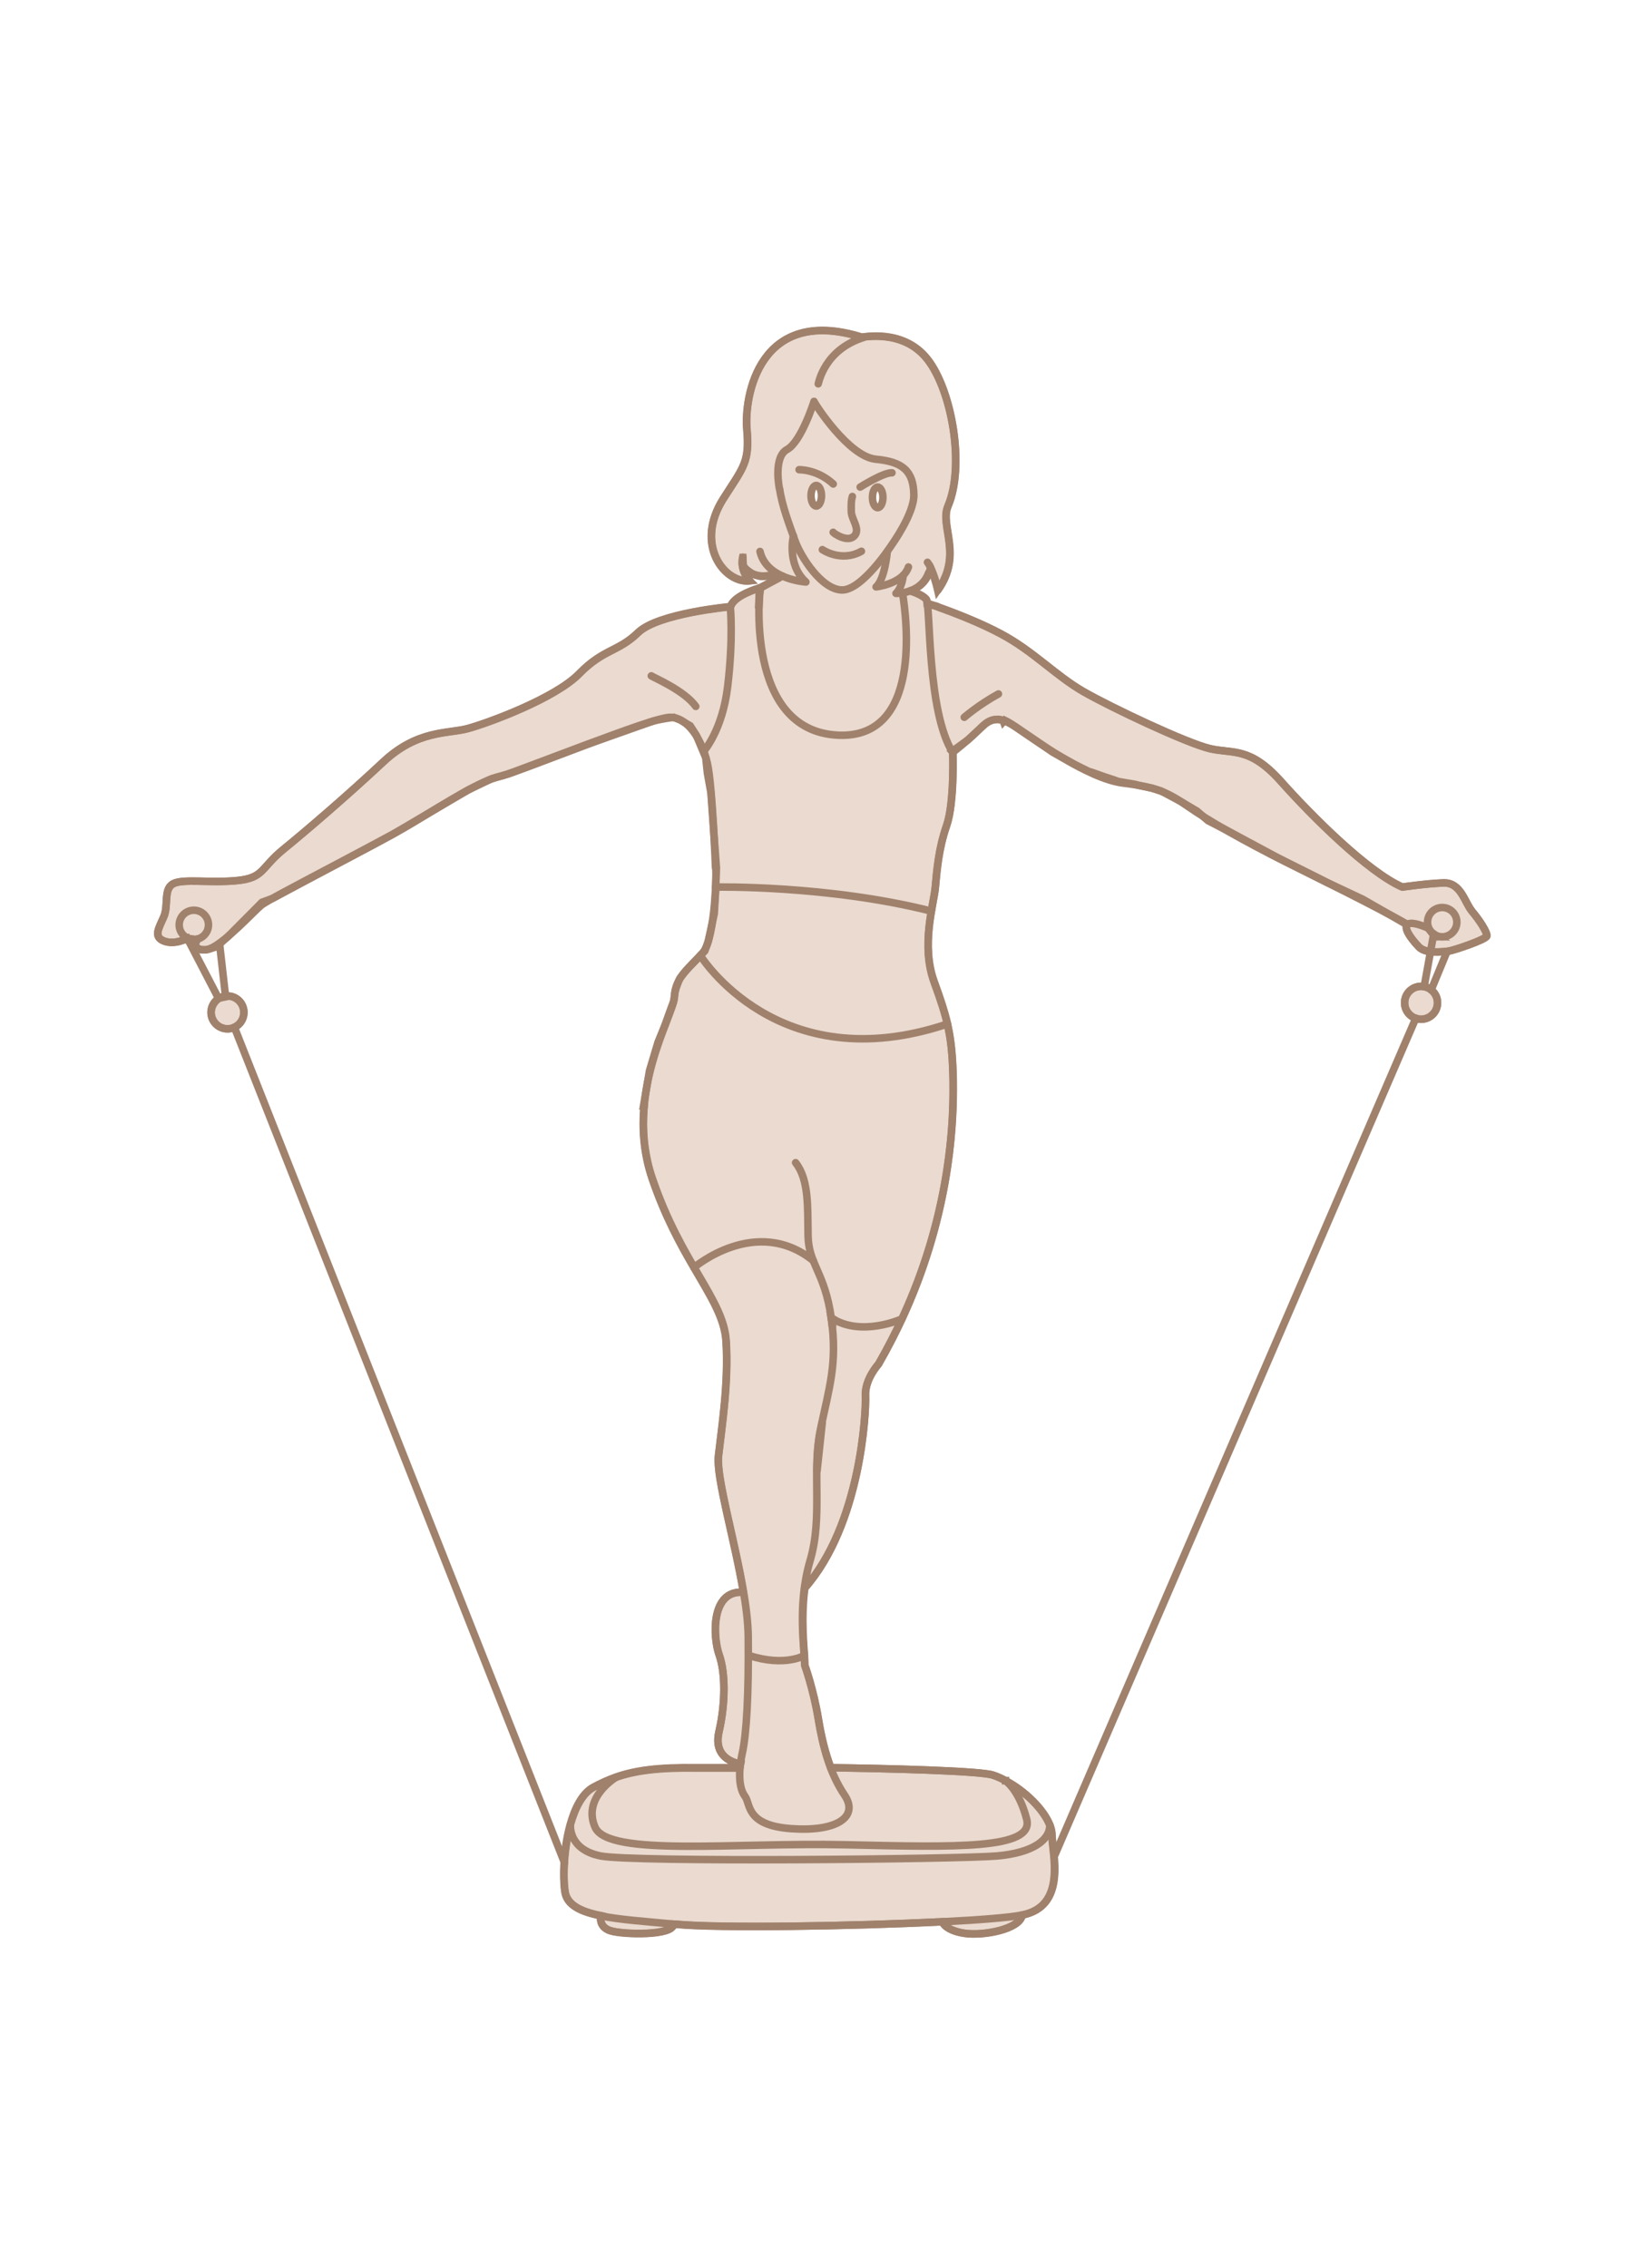 <?xml version="1.0" encoding="UTF-8"?> <svg xmlns="http://www.w3.org/2000/svg" width="220" height="302" viewBox="0 0 220 302" fill="none"><rect width="220" height="302" fill="white"></rect><path d="M30.505 132.646L29.133 132.935H29.157C28.555 133.345 28.121 134.043 28.121 134.814C28.121 136.018 29.108 137.005 30.312 137.005C31.516 137.005 32.48 136.018 32.48 134.814C32.48 133.682 31.613 132.743 30.505 132.646Z" fill="#EADACF" stroke="#A0816C"></path><path d="M196.038 121.329C195.074 120.221 194.593 117.476 192.209 117.572C189.825 117.669 186.767 118.126 186.767 118.126C182.167 116.104 174.775 108.735 170.609 104.063C166.443 99.416 164.228 100.403 161.145 99.705C158.063 98.983 147.998 94.239 144.265 92.096C140.533 89.928 137.595 86.702 133.285 84.414C130.371 82.849 126.976 81.573 125.049 80.874C124.905 80.802 124.784 80.73 124.76 80.73C124.712 80.706 124.495 80.657 124.231 80.609C123.773 80.465 123.484 80.369 123.484 80.369L123.701 80.513C123.701 80.513 123.556 80.489 123.484 80.465C123.484 80.441 123.484 80.393 123.484 80.369C123.46 80.08 123.412 79.911 123.364 79.839C123.026 79.405 122.063 78.972 121.245 78.683C122.16 78.346 123.147 77.647 123.653 76.323C123.845 76.179 124.014 76.034 124.062 75.962C124.568 77.166 124.881 78.587 124.881 78.587C128.252 73.843 125.097 70.038 126.229 67.413C128.517 62.068 126.783 52.002 123.484 47.836C120.233 43.718 114.912 44.971 114.695 44.898C101.065 40.684 99.067 52.845 99.452 57.203C99.837 61.562 99.019 62.188 96.322 66.426C92.421 72.543 96.466 77.72 99.837 77.359C99.837 77.359 98.97 76.516 98.85 75.215C98.826 74.902 98.826 74.589 98.898 74.228H98.922L98.995 75.601C98.995 75.601 100.006 76.251 100.078 76.371C100.15 76.468 100.993 76.708 101.282 76.757C101.547 76.781 102.582 76.708 102.679 76.636C102.751 76.564 103.305 76.54 103.329 76.54C103.377 76.54 103.69 76.757 103.69 76.757C103.69 76.757 103.859 76.925 103.738 76.973C103.618 77.021 101.282 78.298 101.282 78.298L101.162 79.261L101.089 80.513H101.041C101.089 79.165 101.162 78.298 101.162 78.298C101.162 78.298 97.718 79.261 97.261 80.802C97.261 80.802 87.653 81.669 84.98 84.246C82.331 86.846 80.405 86.413 77.154 89.712C73.927 93.011 64.969 96.31 62.296 97.032C59.648 97.754 55.626 97.177 51.027 101.487C46.452 105.773 40.841 110.589 37.758 113.094C34.676 115.622 35.182 116.898 31.594 117.259C28.006 117.621 24.346 116.97 23.046 117.693C21.745 118.415 22.468 120.558 21.817 122.075C21.167 123.593 20.397 124.724 21.817 125.302C23.262 125.88 24.972 124.965 24.972 124.965L25.116 125.23C25.309 125.085 25.454 125.013 25.454 125.013L26.272 125.134C26.272 125.134 25.959 125.76 25.959 125.904C25.959 125.976 26.537 126.434 26.634 126.458C26.706 126.458 27.476 126.506 27.549 126.458C27.645 126.458 28.825 126.073 28.825 126.073L30.294 124.772L34.893 120.149L36.338 119.619L41.154 117.043L52.231 111.143L62.344 105.195L65.403 103.726L67.714 103.052L78.334 99.079C78.334 99.079 86.28 96.261 86.834 96.069C87.388 95.852 89.7 95.515 89.7 95.515L90.591 95.876L91.915 96.647L92.734 97.923L93.986 100.909L94.203 102.932L94.684 105.629L94.949 109.361L95.406 115.55L95.286 118.776L95.118 121.666L94.299 125.399L93.865 126.627L92.686 127.855C92.686 127.855 90.687 129.853 90.446 130.479C90.205 131.106 89.989 131.683 89.916 132.021C89.82 132.358 89.796 133.128 89.675 133.441C89.531 133.754 88.544 136.548 88.544 136.548L87.629 138.787L86.497 142.568L85.943 145.819C85.943 145.819 85.823 146.565 85.702 147.263H85.775C85.486 150.297 85.702 153.596 86.858 156.992C88.568 162 90.615 165.733 92.421 168.815C94.66 172.668 96.49 175.509 96.683 178.592C97.044 184.106 96.105 190.078 95.671 193.883C95.358 196.796 97.814 204.935 98.995 212.039C94.636 211.678 94.949 217.987 95.768 220.347C96.611 222.707 96.635 226.728 95.744 230.605C94.853 234.482 98.609 234.891 98.609 234.891C98.561 235.084 98.561 235.228 98.537 235.397C97.116 235.397 95.382 235.397 94.106 235.397H92.83C87.797 235.325 84.691 235.71 82.018 236.649C81.007 237.01 80.043 237.444 79.056 237.973C77.563 238.768 76.576 240.743 75.95 243.006C75.372 245.173 75.107 247.63 75.107 249.604C75.107 250.471 75.155 251.242 75.251 251.868C75.516 253.65 77.298 254.541 80.019 255.094C80.019 255.094 79.61 256.563 81.296 257.093C82.957 257.623 89.7 257.791 89.7 256.202C89.796 256.202 89.916 256.226 90.013 256.226C95.527 256.78 113.419 256.515 125.483 255.913C125.483 255.913 125.579 256.202 125.988 256.539C126.398 256.852 127.144 257.238 128.396 257.43C130.925 257.816 135.789 256.901 136.102 255.022C142.122 253.866 140.196 246.907 140.099 244.307C140.099 243.897 139.979 243.464 139.81 243.006C138.992 240.959 136.56 238.527 133.935 237.131H133.911V237.107H133.887L133.863 237.083C133.333 236.794 132.803 236.553 132.249 236.384C130.564 235.806 118.138 235.493 110.649 235.397C109.903 233.398 109.373 231.255 108.988 228.871C108.338 224.922 107.182 221.743 107.182 221.743C107.182 221.406 107.158 220.925 107.134 220.419C107.037 219.215 106.917 217.578 106.917 215.699C106.917 214.375 106.989 212.93 107.182 211.437C114.647 202.985 115.369 188.031 115.273 185.816C115.176 183.624 117.006 181.626 117.006 181.626C118.162 179.603 119.198 177.58 120.113 175.63C126.253 162.41 126.952 150.731 126.952 145.024C126.952 144.205 126.952 143.507 126.928 142.953C126.831 140.184 126.614 138.281 126.181 136.331C125.796 134.669 125.242 132.984 124.423 130.744C122.617 125.856 124.351 120.486 124.568 118.174C124.784 115.887 125.001 113.021 126.061 109.939C127.144 106.857 126.903 100.187 126.903 100.187L126.879 100.163C126.855 100.114 126.831 100.066 126.807 100.042L128.902 98.525C128.902 98.525 131.021 96.55 131.142 96.454C131.262 96.358 131.744 95.9 132.61 95.804C133.477 95.708 133.622 96.093 133.622 96.093L133.79 95.9C134.248 96.117 135.067 96.647 135.163 96.719C135.307 96.815 137.715 98.453 137.884 98.573C138.053 98.694 140.22 100.187 140.22 100.187C140.22 100.187 143.013 101.728 143.085 101.776C143.158 101.824 144.915 102.691 144.988 102.715C145.084 102.715 147.01 103.413 147.01 103.413C147.01 103.413 148.576 103.919 148.792 104.015C148.985 104.112 151.249 104.425 151.345 104.497C151.441 104.569 153.44 104.954 153.44 104.954L154.644 105.34L157.341 106.785L159.412 108.013L160.881 109.289L163.457 110.613L170.127 114.201L176.701 117.5L181.469 119.74L185.418 122.003L187.393 123.159C187.032 123.568 187.537 124.604 188.958 126.097C189.849 127.036 192.257 126.747 192.931 126.651C193.606 126.554 197.892 125.11 197.988 124.628C198.085 124.146 196.953 122.437 195.989 121.305L196.038 121.329ZM108.795 196.002C108.819 194.123 108.891 192.245 109.277 190.439C109.349 190.03 109.421 189.693 109.517 189.307L108.795 196.002ZM110.842 176.762C110.794 176.352 110.77 175.943 110.697 175.509C110.794 175.558 110.89 175.582 110.962 175.63L110.842 176.762ZM190.764 124.267L191.487 124.748C191.173 124.748 190.957 124.532 190.764 124.267Z" fill="#EADACF"></path><path d="M123.484 80.369C123.484 80.369 123.773 80.465 124.231 80.609C124.495 80.657 124.712 80.706 124.76 80.73C124.784 80.73 124.905 80.802 125.049 80.874C126.976 81.573 130.371 82.849 133.285 84.414C137.595 86.702 140.533 89.928 144.265 92.096C147.998 94.239 158.063 98.983 161.145 99.705C164.228 100.403 166.443 99.416 170.609 104.063C174.775 108.735 182.167 116.104 186.767 118.126C186.767 118.126 189.825 117.669 192.209 117.572C194.593 117.476 195.074 120.221 196.038 121.329L195.989 121.305C196.953 122.437 198.085 124.146 197.988 124.628C197.892 125.11 193.606 126.554 192.931 126.651C192.257 126.747 189.849 127.036 188.958 126.097C187.537 124.604 187.032 123.568 187.393 123.159L185.418 122.003L181.469 119.74L176.701 117.5L170.127 114.201L163.457 110.613L160.881 109.289L159.412 108.013L157.341 106.785L154.644 105.34L153.44 104.954C153.44 104.954 151.441 104.569 151.345 104.497C151.249 104.425 148.985 104.112 148.792 104.015C148.576 103.919 147.01 103.413 147.01 103.413C147.01 103.413 145.084 102.715 144.988 102.715C144.915 102.691 143.158 101.824 143.085 101.776C143.013 101.728 140.22 100.187 140.22 100.187C140.22 100.187 138.053 98.694 137.884 98.573C137.715 98.453 135.307 96.815 135.163 96.719C135.067 96.647 134.248 96.117 133.79 95.9L133.622 96.093C133.622 96.093 133.477 95.708 132.61 95.804C131.744 95.9 131.262 96.358 131.142 96.454C131.021 96.55 128.902 98.525 128.902 98.525L126.807 100.042C126.831 100.066 126.855 100.114 126.879 100.163L126.903 100.187C126.903 100.187 127.144 106.857 126.061 109.939C125.001 113.021 124.784 115.887 124.568 118.174C124.351 120.486 122.617 125.856 124.423 130.744C125.242 132.984 125.796 134.669 126.181 136.331C126.614 138.281 126.831 140.184 126.928 142.953C126.952 143.507 126.952 144.205 126.952 145.024C126.952 150.731 126.253 162.41 120.113 175.63C119.198 177.58 118.162 179.603 117.006 181.626C117.006 181.626 115.176 183.624 115.273 185.816C115.369 188.031 114.647 202.985 107.182 211.437C106.989 212.93 106.917 214.375 106.917 215.699C106.917 217.578 107.037 219.215 107.134 220.419C107.158 220.925 107.182 221.406 107.182 221.743C107.182 221.743 108.338 224.922 108.988 228.871C109.373 231.255 109.903 233.398 110.649 235.397C118.138 235.493 130.564 235.806 132.249 236.384C132.803 236.553 133.333 236.794 133.863 237.083L133.887 237.107H133.911V237.131H133.935C136.56 238.527 138.992 240.959 139.81 243.006C139.979 243.464 140.099 243.897 140.099 244.307C140.196 246.907 142.122 253.866 136.102 255.022C135.789 256.901 130.925 257.816 128.396 257.43C127.144 257.238 126.398 256.852 125.988 256.539C125.579 256.202 125.483 255.913 125.483 255.913C113.419 256.515 95.527 256.78 90.013 256.226C89.916 256.226 89.796 256.202 89.7 256.202C89.7 257.791 82.957 257.623 81.296 257.093C79.61 256.563 80.019 255.094 80.019 255.094C77.298 254.541 75.516 253.65 75.251 251.868C75.155 251.242 75.107 250.471 75.107 249.604C75.107 247.63 75.372 245.173 75.95 243.006C76.576 240.743 77.563 238.768 79.056 237.973C80.043 237.444 81.007 237.01 82.018 236.649C84.691 235.71 87.797 235.325 92.83 235.397H94.106C95.382 235.397 97.116 235.397 98.537 235.397C98.561 235.228 98.561 235.084 98.609 234.891C98.609 234.891 94.853 234.482 95.744 230.605C96.635 226.728 96.611 222.707 95.768 220.347C94.949 217.987 94.636 211.678 98.995 212.039C97.814 204.935 95.358 196.796 95.671 193.883C96.105 190.078 97.044 184.106 96.683 178.592C96.49 175.509 94.66 172.668 92.421 168.815C90.615 165.733 88.568 162 86.858 156.992C85.702 153.596 85.486 150.297 85.775 147.263H85.702C85.823 146.565 85.943 145.819 85.943 145.819L86.497 142.568L87.629 138.787L88.544 136.548C88.544 136.548 89.531 133.754 89.675 133.441C89.796 133.128 89.82 132.358 89.916 132.021C89.989 131.683 90.205 131.106 90.446 130.479C90.687 129.853 92.686 127.855 92.686 127.855L93.865 126.627L94.299 125.399L95.118 121.666L95.286 118.776L95.406 115.55L94.949 109.361L94.684 105.629L94.203 102.932L93.986 100.909L92.734 97.923L91.915 96.647L90.591 95.876L89.7 95.515C89.7 95.515 87.388 95.852 86.834 96.069C86.28 96.261 78.334 99.079 78.334 99.079L67.714 103.052L65.403 103.726L62.344 105.195L52.231 111.143L41.154 117.043L36.338 119.619L34.893 120.149L30.294 124.772L28.825 126.073C28.825 126.073 27.645 126.458 27.549 126.458C27.476 126.506 26.706 126.458 26.634 126.458C26.537 126.434 25.959 125.976 25.959 125.904C25.959 125.76 26.272 125.134 26.272 125.134L25.454 125.013C25.454 125.013 25.309 125.085 25.116 125.23L24.972 124.965C24.972 124.965 23.262 125.88 21.817 125.302C20.397 124.724 21.167 123.593 21.817 122.075C22.468 120.558 21.745 118.415 23.046 117.693C24.346 116.97 28.006 117.621 31.594 117.259C35.182 116.898 34.676 115.622 37.758 113.094C40.841 110.589 46.452 105.773 51.027 101.487C55.626 97.177 59.648 97.754 62.296 97.032C64.969 96.31 73.927 93.011 77.154 89.712C80.405 86.413 82.331 86.846 84.98 84.246C87.653 81.669 97.261 80.802 97.261 80.802C97.718 79.261 101.162 78.298 101.162 78.298C101.162 78.298 101.089 79.165 101.041 80.513H101.089L101.162 79.261L101.282 78.298C101.282 78.298 103.618 77.021 103.738 76.973C103.859 76.925 103.69 76.757 103.69 76.757C103.69 76.757 103.377 76.54 103.329 76.54C103.305 76.54 102.751 76.564 102.679 76.636C102.582 76.708 101.547 76.781 101.282 76.757C100.993 76.708 100.15 76.468 100.078 76.371C100.006 76.251 98.995 75.601 98.995 75.601L98.922 74.228H98.898C98.826 74.589 98.826 74.902 98.85 75.215C98.97 76.516 99.837 77.359 99.837 77.359C96.466 77.72 92.421 72.543 96.322 66.426C99.019 62.188 99.837 61.562 99.452 57.203C99.067 52.845 101.065 40.684 114.695 44.898C114.912 44.971 120.233 43.718 123.484 47.836C126.783 52.002 128.517 62.068 126.229 67.413C125.097 70.038 128.252 73.843 124.881 78.587C124.881 78.587 124.568 77.166 124.062 75.962C124.014 76.034 123.845 76.179 123.653 76.323C123.147 77.647 122.16 78.346 121.245 78.683C122.063 78.972 123.026 79.405 123.364 79.839C123.412 79.911 123.46 80.08 123.484 80.369ZM123.484 80.369L123.701 80.513C123.701 80.513 123.556 80.489 123.484 80.465C123.484 80.441 123.484 80.393 123.484 80.369ZM108.795 196.002C108.819 194.123 108.891 192.245 109.277 190.439C109.349 190.03 109.421 189.693 109.517 189.307L108.795 196.002ZM110.842 176.762C110.794 176.352 110.77 175.943 110.697 175.509C110.794 175.558 110.89 175.582 110.962 175.63L110.842 176.762ZM190.764 124.267L191.487 124.748C191.173 124.748 190.957 124.532 190.764 124.267Z" stroke="#A0816C"></path><path d="M189.246 135.728C190.456 135.728 191.437 134.747 191.437 133.537C191.437 132.327 190.456 131.346 189.246 131.346C188.036 131.346 187.055 132.327 187.055 133.537C187.055 134.747 188.036 135.728 189.246 135.728Z" fill="#EADACF" stroke="#A0816C"></path><path d="M110.617 235.396C118.106 235.493 130.555 235.806 132.241 236.384C132.795 236.576 133.324 236.817 133.878 237.106C133.878 237.106 133.902 237.106 133.926 237.13C136.551 238.527 138.959 240.935 139.778 243.006C139.97 243.463 140.067 243.897 140.067 244.306C140.139 246.931 142.09 253.866 136.07 255.022C134.312 255.359 130.362 255.672 125.45 255.913C113.386 256.515 95.494 256.804 89.98 256.25C89.86 256.25 89.763 256.25 89.667 256.226C85.959 255.865 82.563 255.648 79.987 255.118C77.266 254.564 75.46 253.673 75.219 251.891C74.93 249.845 75.05 246.16 75.917 243.054C76.543 240.79 77.531 238.816 79.023 238.021C80.011 237.491 80.95 237.058 81.961 236.697C84.634 235.758 87.74 235.372 92.773 235.445C93.857 235.445 96.457 235.445 98.48 235.445" stroke="#A0816C" stroke-linecap="round" stroke-linejoin="round"></path><path d="M80.045 255.12C80.045 255.12 79.635 256.589 81.297 257.119C82.958 257.649 89.701 257.817 89.701 256.228" stroke="#A0816C" stroke-linecap="round" stroke-linejoin="round"></path><path d="M125.508 255.938C125.508 255.938 125.893 257.07 128.421 257.455C130.95 257.84 135.814 256.925 136.127 255.047" stroke="#A0816C" stroke-linecap="round" stroke-linejoin="round"></path><path d="M75.966 243.03C75.966 243.03 75.653 246.281 79.987 247.148C84.322 248.015 127.835 247.581 132.771 247.148C137.708 246.715 139.827 244.933 139.803 243.03" stroke="#A0816C" stroke-linecap="round" stroke-linejoin="round"></path><path d="M82.04 236.674C82.04 236.674 77.513 239.347 79.247 243.32C80.981 247.293 97.933 245.319 112.598 245.656C127.263 245.993 137.762 246.282 136.727 242.26C135.691 238.239 133.861 237.107 133.861 237.107" stroke="#A0816C" stroke-linecap="round" stroke-linejoin="round"></path><path d="M105.952 154.826C107.758 157.114 107.542 160.774 107.614 164.579C107.686 168.383 109.829 169.395 110.696 175.487C111.563 181.579 110.407 184.806 109.251 190.417C108.096 196.027 109.613 201.951 107.879 207.827C106.145 213.702 107.156 219.602 107.156 221.745C107.156 221.745 108.312 224.924 108.962 228.873C109.613 232.822 110.552 236.193 112.478 239.059C114.405 241.924 111.467 243.947 105.375 243.513C99.282 243.08 99.981 240.214 99.21 239.203C98.439 238.192 98.271 236.121 98.849 233.472C99.427 230.823 99.716 225.646 99.644 217.964C99.571 210.283 95.261 197.641 95.694 193.836C96.128 190.031 97.067 184.084 96.706 178.545C96.344 173.007 90.758 168.287 86.881 156.945C83.004 145.603 89.746 135.273 89.819 132.696C89.891 130.12 91.962 128.747 93.623 126.821C95.285 124.894 95.478 115.407 95.285 115.551C95.285 115.551 94.876 104.595 94.201 101.633C93.527 98.671 91.721 95.613 89.313 95.517C86.905 95.42 69.206 102.789 66.629 103.367C64.053 103.945 59.839 106.618 54.951 109.579C50.062 112.541 35.999 119.525 34.747 120.584C33.64 121.523 30.076 125.448 27.957 126.339C27.547 126.508 27.066 126.532 26.632 126.411C26.127 126.267 25.597 125.906 26.343 125.015" stroke="#A0816C" stroke-linecap="round" stroke-linejoin="round"></path><path d="M25.814 125.11C26.891 125.11 27.764 124.237 27.764 123.159C27.764 122.082 26.891 121.209 25.814 121.209C24.736 121.209 23.863 122.082 23.863 123.159C23.863 124.237 24.736 125.11 25.814 125.11Z" stroke="#A0816C" stroke-linecap="round" stroke-linejoin="round"></path><path d="M192.06 124.748C193.137 124.748 194.01 123.874 194.01 122.797C194.01 121.72 193.137 120.847 192.06 120.847C190.983 120.847 190.109 121.72 190.109 122.797C190.109 123.874 190.983 124.748 192.06 124.748Z" stroke="#A0816C" stroke-linecap="round" stroke-linejoin="round"></path><path d="M93.716 100.042C93.716 100.042 96.196 97.273 96.894 91.494C97.689 84.968 97.255 80.778 97.255 80.778C97.255 80.778 87.647 81.645 84.975 84.222C82.302 86.798 80.375 86.365 77.148 89.688C73.922 93.011 64.94 96.286 62.291 97.008C59.642 97.731 55.621 97.153 51.021 101.463C46.422 105.774 40.836 110.59 37.753 113.094C34.671 115.598 35.177 116.899 31.589 117.26C28.001 117.621 24.341 116.971 23.04 117.693C21.74 118.416 22.462 120.559 21.812 122.076C21.162 123.593 20.367 124.725 21.812 125.303C23.257 125.881 24.942 124.941 24.942 124.941L29.108 132.96" stroke="#A0816C" stroke-linecap="round" stroke-linejoin="round"></path><path d="M121.264 78.659C122.083 78.948 123.046 79.358 123.359 79.815C123.937 80.61 123.431 94.745 126.875 100.211C126.875 100.211 127.116 106.881 126.056 109.963C124.972 113.046 124.756 115.911 124.539 118.223C124.322 120.511 122.613 125.905 124.394 130.793C126.176 135.681 126.754 137.896 126.899 143.001C127.043 148.082 127.115 164.144 116.978 181.674C116.978 181.674 115.148 183.673 115.244 185.888C115.34 188.104 114.618 203.082 107.129 211.534" stroke="#A0816C" stroke-linecap="round" stroke-linejoin="round"></path><path d="M120.185 78.949C120.763 82.44 122.785 98.406 111.612 97.9C99.042 97.322 101.21 78.274 101.21 78.274C101.21 78.274 97.766 79.238 97.309 80.779" stroke="#A0816C" stroke-linecap="round" stroke-linejoin="round"></path><path d="M98.612 234.891C98.612 234.891 94.855 234.506 95.746 230.629C96.637 226.752 96.613 222.731 95.77 220.371C94.927 218.011 94.614 211.702 98.997 212.039" stroke="#A0816C" stroke-linecap="round" stroke-linejoin="round"></path><path d="M92.418 168.793C92.418 168.793 100.677 161.737 108.311 167.878" stroke="#A0816C" stroke-linecap="round" stroke-linejoin="round"></path><path d="M120.111 175.631C120.111 175.631 114.644 178.111 110.695 175.486" stroke="#A0816C" stroke-linecap="round" stroke-linejoin="round"></path><path d="M93.262 127.229C93.262 127.229 103.568 143.94 126.179 136.355" stroke="#A0816C" stroke-linecap="round" stroke-linejoin="round"></path><path d="M95.305 118.127C95.305 118.127 110.21 117.838 124.032 121.33" stroke="#A0816C" stroke-linecap="round" stroke-linejoin="round"></path><path d="M123.504 80.346C123.504 80.346 128.97 82.104 133.28 84.391C137.591 86.679 140.529 89.93 144.261 92.073C147.993 94.216 158.035 98.96 161.117 99.682C164.199 100.405 166.439 99.393 170.581 104.065C174.747 108.736 182.139 116.105 186.738 118.128C186.738 118.128 189.797 117.67 192.181 117.574C194.565 117.477 195.046 120.223 196.009 121.33C196.973 122.438 198.104 124.172 198.008 124.653C197.912 125.135 193.601 126.556 192.927 126.652C192.253 126.748 189.845 127.061 188.954 126.098C186.401 123.377 186.811 122.173 189.965 123.497C190.543 123.738 190.784 124.75 191.458 124.75" stroke="#A0816C" stroke-linecap="round" stroke-linejoin="round"></path><path d="M126.879 100.188C126.879 100.188 128.902 98.623 130.274 97.25C131.647 95.878 132.634 95.083 135.162 96.745C137.667 98.406 144.843 103.704 149.587 104.282C154.33 104.86 155.703 105.654 158.279 107.436C160.856 109.242 165.6 111.963 171.331 114.829C175.93 117.117 183.467 120.849 187.465 123.112" stroke="#A0816C" stroke-linecap="round" stroke-linejoin="round"></path><path d="M106.414 62.548C106.414 62.548 108.822 62.476 110.965 64.451" stroke="#A0816C" stroke-linecap="round" stroke-linejoin="round"></path><path d="M114.551 64.862C114.551 64.862 117.681 62.888 118.789 62.96" stroke="#A0816C" stroke-linecap="round" stroke-linejoin="round"></path><path d="M110.957 70.881C111.053 71.05 112.859 72.278 113.75 71.387C114.641 70.496 113.389 69.195 113.365 68.112C113.341 67.028 113.365 66.619 113.51 66.113" stroke="#A0816C" stroke-linecap="round" stroke-linejoin="round"></path><path d="M109.516 73.192C109.516 73.192 111.996 74.926 114.717 73.409" stroke="#A0816C" stroke-linecap="round" stroke-linejoin="round"></path><path d="M107.135 220.443C107.135 220.443 104.535 222.009 99.719 220.443" stroke="#A0816C" stroke-linecap="round" stroke-linejoin="round"></path><path d="M103.83 65.127C104.119 67.27 105.131 69.919 105.877 72.014C106.623 74.109 109.369 78.468 112.09 78.564C114.811 78.66 118.76 72.544 118.76 72.544C118.76 72.544 121.746 68.402 121.698 65.898C121.65 62.743 120.253 61.491 116.641 61.154C113.029 60.817 108.502 53.785 108.405 53.448C108.405 53.448 106.72 58.818 104.817 59.854C102.915 60.889 103.806 65.127 103.806 65.127H103.83Z" stroke="#A0816C" stroke-linecap="round" stroke-linejoin="round"></path><path d="M98.926 74.205C98.54 76.035 99.865 77.335 99.865 77.335C96.494 77.697 92.448 72.495 96.349 66.379C99.046 62.165 99.865 61.515 99.48 57.156C99.094 52.798 101.093 40.661 114.722 44.875C114.939 44.948 120.261 43.696 123.512 47.813C126.763 51.931 128.544 62.045 126.257 67.39C125.125 70.015 128.28 73.82 124.908 78.588C124.908 78.588 124.355 75.987 123.512 74.879" stroke="#A0816C" stroke-linecap="round" stroke-linejoin="round"></path><path d="M108.965 51.112C109.037 50.967 109.784 46.585 114.985 44.947" stroke="#A0816C" stroke-linecap="round" stroke-linejoin="round"></path><path d="M108.702 67.389C109.088 67.389 109.401 66.774 109.401 66.016C109.401 65.258 109.088 64.644 108.702 64.644C108.317 64.644 108.004 65.258 108.004 66.016C108.004 66.774 108.317 67.389 108.702 67.389Z" fill="white" stroke="#A0816C"></path><path d="M117.58 66.233C117.58 67.004 117.267 67.606 116.882 67.606C116.497 67.606 116.184 66.979 116.184 66.233C116.184 65.462 116.497 64.86 116.882 64.86C117.267 64.86 117.58 65.486 117.58 66.233Z" fill="white" stroke="#A0816C"></path><path d="M104.194 76.71L101.184 78.275" stroke="#A0816C" stroke-linecap="round" stroke-linejoin="round"></path><path d="M30.289 137.006C31.499 137.006 32.48 136.025 32.48 134.814C32.48 133.604 31.499 132.623 30.289 132.623C29.079 132.623 28.098 133.604 28.098 134.814C28.098 136.025 29.079 137.006 30.289 137.006Z" stroke="#A0816C" stroke-linecap="round" stroke-linejoin="round"></path><path d="M189.246 135.728C190.456 135.728 191.437 134.747 191.437 133.537C191.437 132.327 190.456 131.346 189.246 131.346C188.036 131.346 187.055 132.327 187.055 133.537C187.055 134.747 188.036 135.728 189.246 135.728Z" stroke="#A0816C" stroke-linecap="round" stroke-linejoin="round"></path><path d="M29.234 125.616L30.029 132.624" stroke="#A0816C" stroke-linecap="round" stroke-linejoin="round"></path><path d="M31.211 136.788L75.181 248.063" stroke="#A0816C" stroke-linecap="round" stroke-linejoin="round"></path><path d="M86.734 90C87.072 90.241 91.141 91.951 92.658 94.07" stroke="#A0816C" stroke-linecap="round" stroke-linejoin="round"></path><path d="M128.414 95.516C128.414 95.516 130.365 93.83 132.965 92.409" stroke="#A0816C" stroke-linecap="round" stroke-linejoin="round"></path><path d="M190.59 131.828L192.709 126.699" stroke="#A0816C" stroke-linecap="round" stroke-linejoin="round"></path><path d="M189.656 131.393L190.932 124.361" stroke="#A0816C" stroke-linecap="round" stroke-linejoin="round"></path><path d="M188.548 135.584L140.484 247.003" stroke="#A0816C" stroke-linecap="round" stroke-linejoin="round"></path><path d="M105.666 71.362C105.666 71.362 104.727 75.167 107.327 77.503C107.327 77.503 102.078 77.19 101.211 73.433" stroke="#A0816C" stroke-linecap="round" stroke-linejoin="round"></path><path d="M103.355 76.347C103.355 76.347 100.513 77.695 98.852 75.167" stroke="#A0816C" stroke-linecap="round" stroke-linejoin="round"></path><path d="M118.161 73.457C118.161 73.457 117.848 77.141 116.668 78.153C116.668 78.153 120.232 77.767 120.978 75.504" stroke="#A0816C" stroke-linecap="round" stroke-linejoin="round"></path><path d="M123.92 75.576C123.221 79.14 119.32 79.02 119.32 79.02C119.32 79.02 120.115 78.345 120.284 76.612" stroke="#A0816C" stroke-linecap="round" stroke-linejoin="round"></path></svg> 
